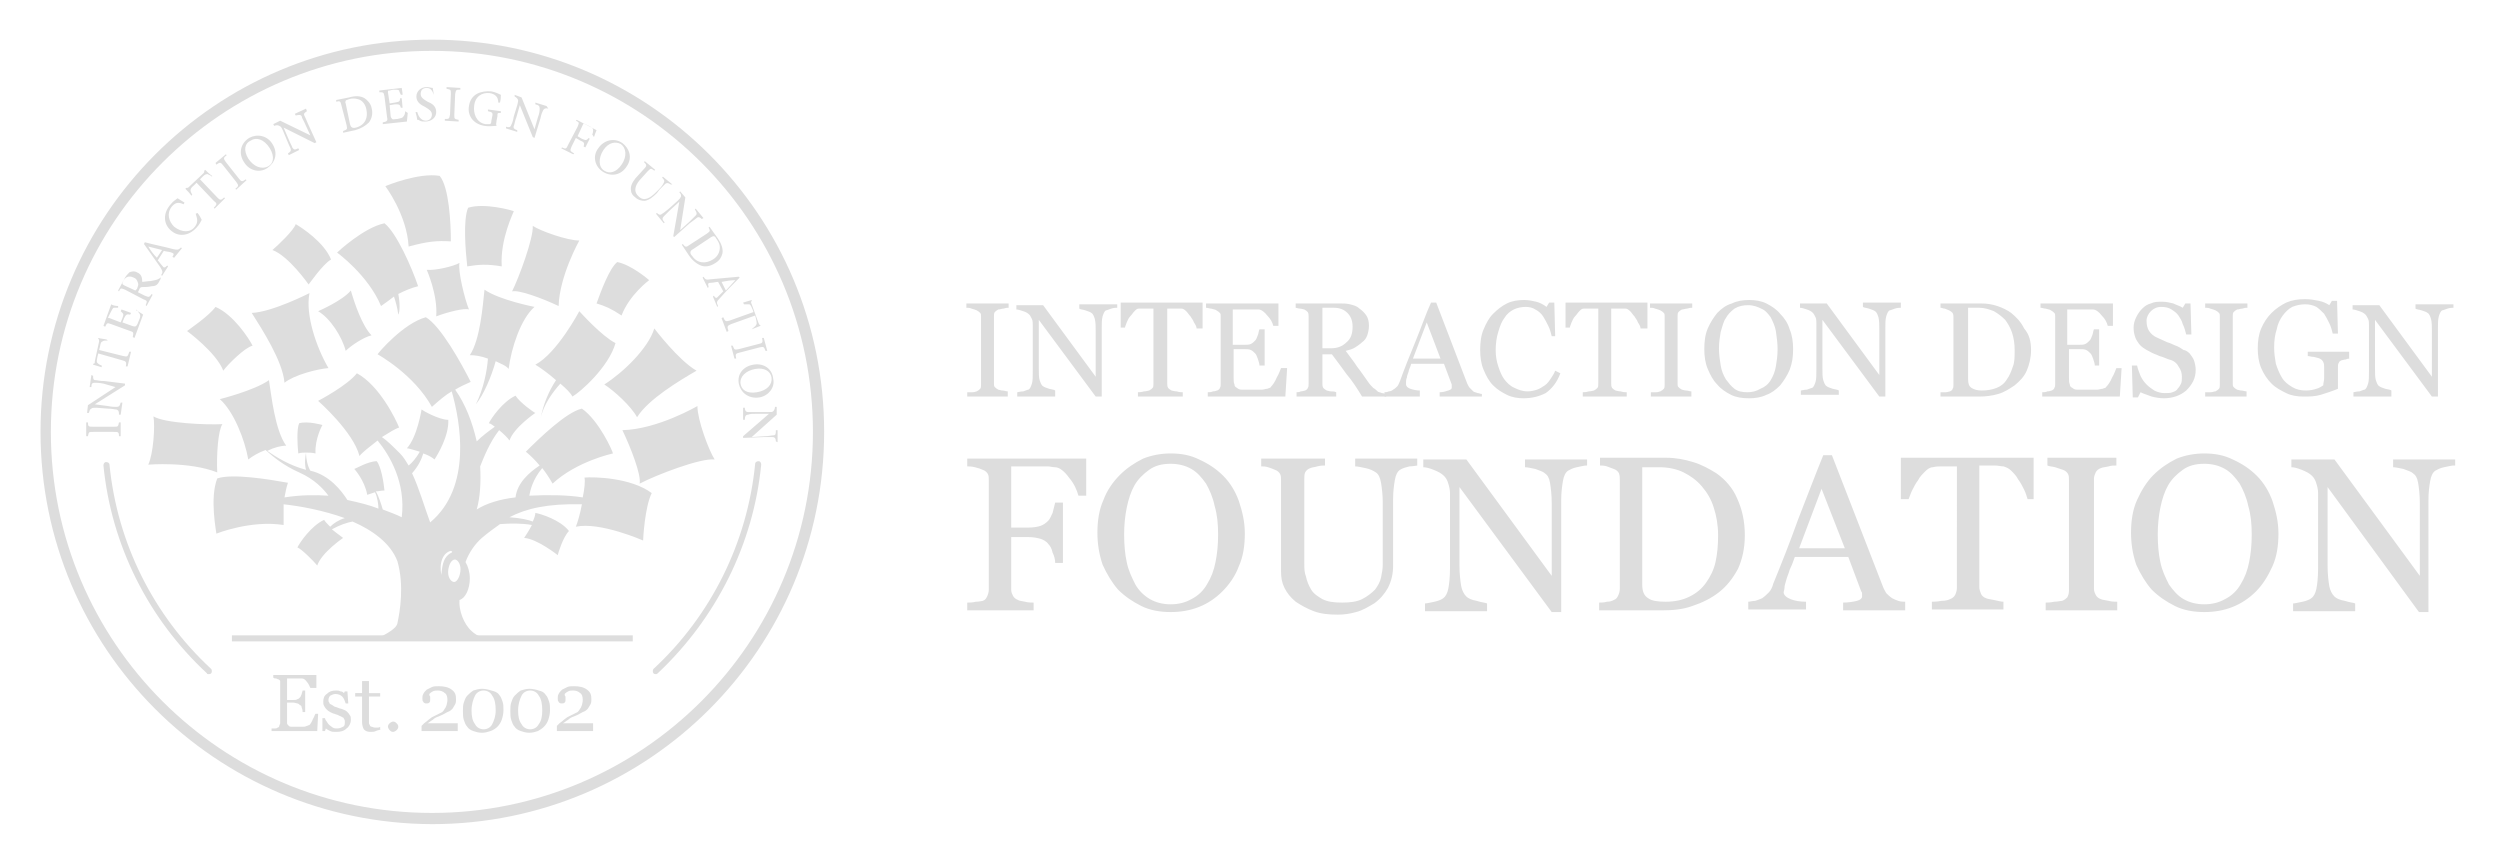 <svg xmlns="http://www.w3.org/2000/svg" xml:space="preserve" id="Layer_1" x="0" y="0" version="1.1" viewBox="0 0 290 100"><g><g fill="#DDD" fill-rule="evenodd" clip-rule="evenodd"><g><path d="M117.1 46h-4.9v-.5h.6c.3 0 .4-.1.5-.1.2-.1.3-.2.4-.3.1-.1.1-.3.1-.5v-7.9c0-.2 0-.3-.1-.4-.1-.1-.2-.2-.4-.3-.2-.1-.3-.1-.6-.2-.2-.1-.4-.1-.6-.1v-.5h4.9v.5c-.2 0-.3 0-.6.1-.2 0-.4.1-.6.1-.2.1-.3.2-.4.3-.1.1-.1.3-.1.5v7.8c0 .2 0 .3.1.4.1.1.2.2.4.3.1 0 .3.1.5.1s.4.1.6.1v.6zM129.6 35.7c-.1 0-.4 0-.7.1-.3.1-.5.2-.6.2-.2.1-.3.4-.4.7-.1.4-.1.8-.1 1.4V46h-.7l-6.6-8.9v5.6c0 .6 0 1.1.1 1.4.1.3.2.6.4.7.1.1.4.2.7.3.4.1.6.1.7.2v.7H118v-.5c.1 0 .4-.1.7-.1.3-.1.5-.2.6-.2.2-.1.3-.4.4-.7.1-.3.1-.8.1-1.5v-5.3c0-.2 0-.5-.1-.7-.1-.2-.2-.4-.3-.5-.2-.2-.4-.3-.7-.4-.3-.1-.6-.2-.8-.2v-.5h3.1l6.1 8.3v-5.2c0-.6 0-1.1-.1-1.5-.1-.3-.2-.6-.4-.7-.1-.1-.4-.2-.7-.3-.3-.1-.6-.1-.7-.2v-.5h4.4v.4zM139.3 38.1h-.5c0-.2-.1-.4-.3-.7-.1-.3-.3-.5-.4-.7-.2-.2-.3-.4-.5-.6-.2-.2-.4-.3-.5-.3H135.4v8.7c0 .2 0 .3.1.5.1.1.2.2.4.3.1 0 .3.1.6.1.3.1.5.1.7.1v.5H132v-.5c.1 0 .4 0 .7-.1.3 0 .5-.1.6-.1.2-.1.3-.2.4-.3.1-.1.1-.3.1-.5v-8.7h-1.7c-.2 0-.3.1-.5.3-.2.2-.3.4-.5.6-.2.2-.3.5-.4.7-.1.3-.2.5-.2.6h-.5v-2.9h9.5v3zM149.3 42.8l-.2 3.2h-9v-.5c.2 0 .4 0 .6-.1.3 0 .4-.1.5-.1.2-.1.3-.2.3-.3.1-.1.1-.3.1-.5v-7.8c0-.2 0-.3-.1-.4-.1-.1-.2-.2-.4-.3-.1-.1-.3-.1-.6-.2-.2 0-.4-.1-.6-.1v-.5h8.4v2.6h-.6c-.1-.4-.3-.8-.7-1.2-.3-.4-.7-.7-1-.7h-3V40h1.2c.4 0 .7 0 .9-.1.2-.1.3-.2.5-.4.1-.1.2-.3.3-.6.1-.2.1-.5.2-.7h.6v4.2h-.6c0-.2-.1-.5-.2-.8-.1-.3-.2-.5-.3-.6-.2-.2-.3-.3-.5-.4-.2-.1-.5-.1-.8-.1h-1.2v3.3c0 .3 0 .6.1.8 0 .2.1.3.3.4.1.1.3.2.5.2h2.4c.2 0 .4-.1.6-.1.2-.1.4-.1.4-.2.2-.2.5-.6.7-1.1.3-.5.4-.9.5-1.1h.7zM156.9 37.9c0-.7-.2-1.2-.6-1.6-.4-.4-.9-.6-1.6-.6h-1.3v4.7h1c.7 0 1.3-.2 1.8-.7.5-.4.7-1 .7-1.8M161 46h-3c-.6-1-1.2-1.9-1.8-2.6-.5-.7-1.1-1.5-1.7-2.3h-1.1v3.4c0 .2 0 .3.1.5.1.1.2.2.4.3.1 0 .3.1.5.1s.4 0 .6.1v.5h-4.6v-.5c.1 0 .3 0 .5-.1.2 0 .4-.1.5-.1.2-.1.3-.2.3-.3.1-.1.1-.3.1-.5v-7.8c0-.2 0-.3-.1-.5-.1-.1-.2-.2-.4-.3-.1 0-.3-.1-.5-.1s-.4-.1-.5-.1v-.5h5c.5 0 .9 0 1.3.1s.8.2 1.1.5c.3.2.6.5.8.8.2.3.3.7.3 1.2 0 .4-.1.8-.2 1.1-.1.3-.3.6-.6.8-.2.2-.5.4-.8.6-.3.2-.7.3-1.1.4.5.7 1 1.3 1.3 1.8.4.5.8 1.1 1.3 1.8.2.3.4.5.6.7.2.1.4.3.5.4.1.1.3.1.5.2.2 0 .4.1.5.1v.3z"/><path d="m167.1 41.6-1.6-4.2-1.6 4.2h3.2zm4.4 4.4H167v-.5c.4 0 .7-.1 1-.2.3-.1.4-.2.4-.3v-.4l-.9-2.4h-3.8c-.1.4-.3.7-.3.9-.1.3-.2.5-.2.7-.1.2-.1.4-.1.5v.3c0 .2.2.4.5.5.3.1.7.2 1.1.2v.7h-4.1v-.5c.1 0 .3 0 .5-.1.2 0 .4-.1.5-.2.2-.1.4-.3.5-.4.1-.1.2-.4.3-.6.5-1.4 1.1-2.9 1.8-4.6.7-1.7 1.2-3.2 1.8-4.5h.6l3.6 9.4c.1.2.2.4.3.5l.4.4c.1.1.3.1.5.2.2 0 .3.1.5.1v.3zM176.7 46.2c-.6 0-1.3-.1-1.9-.4-.6-.3-1.1-.6-1.6-1.1-.5-.5-.8-1.1-1.1-1.8-.3-.7-.4-1.5-.4-2.3 0-.9.1-1.7.4-2.4.3-.7.6-1.3 1.1-1.8.5-.5 1-.9 1.6-1.2.6-.3 1.3-.4 2-.4.5 0 1 .1 1.4.2.4.1.8.3 1.2.6l.3-.5h.6l.1 3.9h-.4c-.1-.4-.2-.8-.4-1.2-.2-.4-.4-.8-.6-1.1-.2-.3-.5-.6-.9-.8-.3-.2-.7-.3-1.1-.3-.5 0-1 .1-1.4.3-.4.2-.8.5-1.1 1-.3.4-.5.9-.7 1.6-.2.6-.3 1.4-.3 2.1 0 .7.1 1.3.3 1.9.2.6.4 1.1.7 1.5.3.4.7.8 1.2 1 .4.2.9.4 1.5.4.4 0 .8-.1 1.1-.2.3-.1.6-.3.9-.5.3-.2.5-.5.7-.8.2-.3.4-.6.5-.9l.6.3c-.4 1.1-1 1.8-1.7 2.3-.8.4-1.6.6-2.6.6M190.8 38.1h-.5c0-.2-.1-.4-.3-.7-.1-.3-.3-.5-.4-.7-.2-.2-.3-.4-.5-.6-.2-.2-.4-.3-.5-.3H186.9v8.7c0 .2 0 .3.1.5.1.1.2.2.4.3.1 0 .3.1.6.1.3.1.5.1.7.1v.5h-5.1v-.5c.1 0 .4 0 .7-.1.3 0 .5-.1.6-.1.2-.1.3-.2.4-.3.1-.1.1-.3.1-.5v-8.7h-1.7c-.2 0-.3.1-.5.3-.2.2-.3.4-.5.6-.2.2-.3.5-.4.7-.1.3-.2.5-.2.6h-.5v-2.9h9.5v3zM196.4 46h-4.9v-.5h.6c.3 0 .4-.1.5-.1.2-.1.3-.2.4-.3.1-.1.1-.3.1-.5v-7.9c0-.2 0-.3-.1-.4-.1-.1-.2-.2-.4-.3-.2-.1-.3-.1-.6-.2-.2-.1-.4-.1-.6-.1v-.5h4.9v.5c-.2 0-.3 0-.6.1-.2 0-.4.1-.6.1-.2.1-.3.2-.4.3-.1.1-.1.3-.1.5v7.8c0 .2 0 .3.1.4.1.1.2.2.4.3.1 0 .3.1.5.1s.4.1.6.1v.6zM205.4 44.1c.3-.5.5-1 .6-1.6.1-.6.2-1.2.2-2 0-.7-.1-1.4-.2-2.1-.1-.6-.4-1.2-.6-1.6-.3-.4-.6-.8-1.1-1-.4-.2-.9-.4-1.5-.4s-1.1.1-1.6.4c-.4.3-.8.7-1 1.1-.3.4-.4 1-.6 1.6-.1.6-.2 1.2-.2 1.9s.1 1.4.2 2c.1.6.3 1.1.6 1.6.3.4.6.8 1 1.1.4.3.9.4 1.5.4.5 0 1-.1 1.5-.4.5-.2.9-.5 1.2-1m1.1-7.7c.5.5.9 1.1 1.1 1.8.3.7.4 1.5.4 2.3 0 .9-.1 1.6-.4 2.4-.3.7-.7 1.3-1.1 1.8-.5.5-1 .9-1.6 1.1-.6.3-1.3.4-2 .4-.8 0-1.5-.1-2.1-.4-.6-.3-1.2-.7-1.6-1.2-.5-.5-.8-1.1-1.1-1.8-.3-.7-.4-1.5-.4-2.3 0-.9.1-1.7.4-2.4.3-.7.7-1.3 1.1-1.8.5-.5 1-.9 1.7-1.1.6-.3 1.3-.4 2-.4s1.4.1 2 .4c.6.3 1.2.7 1.6 1.2zM220.5 35.7c-.1 0-.4 0-.7.1-.3.1-.5.2-.6.2-.2.1-.3.4-.4.7-.1.4-.1.8-.1 1.4V46h-.7l-6.6-8.9v5.6c0 .6 0 1.1.1 1.4.1.3.2.6.4.7.1.1.4.2.7.3.4.1.6.1.7.2v.5h-4.4v-.5c.1 0 .4-.1.7-.1.3-.1.5-.2.6-.2.2-.1.3-.4.4-.7.1-.3.1-.8.1-1.5v-5.3c0-.2 0-.5-.1-.7-.1-.2-.2-.4-.3-.5-.2-.2-.4-.3-.7-.4-.3-.1-.6-.2-.8-.2v-.5h3.1l6.1 8.3v-5.2c0-.6 0-1.1-.1-1.5-.1-.3-.2-.6-.4-.7-.1-.1-.4-.2-.7-.3-.3-.1-.6-.1-.7-.2v-.5h4.4v.6zM233.7 40.6c0-.7-.1-1.4-.3-2-.2-.6-.5-1.1-.8-1.5-.4-.4-.8-.7-1.3-1-.5-.2-1.1-.4-1.7-.4H228.3V44c0 .5.1.8.4 1 .3.2.7.3 1.2.3.6 0 1.2-.1 1.7-.3.5-.2.9-.5 1.2-1 .3-.4.5-.9.7-1.5.2-.5.2-1.1.2-1.9m1.9 0c0 .9-.2 1.7-.5 2.4s-.8 1.2-1.4 1.7c-.6.4-1.2.8-1.9 1-.7.2-1.4.3-2.2.3h-4.5v-.5h.6c.2 0 .4-.1.5-.1.2-.1.3-.2.3-.3.1-.1.1-.3.1-.5v-7.8c0-.2 0-.3-.1-.5-.1-.1-.2-.2-.4-.3-.2-.1-.3-.1-.5-.2-.2 0-.3-.1-.5-.1v-.5h4.7c.7 0 1.3.1 1.9.3.6.2 1.2.5 1.6.8.6.5 1.1 1 1.5 1.8.6.7.8 1.5.8 2.5zM246.1 42.8l-.2 3.2h-9v-.5c.2 0 .4 0 .6-.1.3 0 .4-.1.5-.1.2-.1.3-.2.3-.3.1-.1.1-.3.1-.5v-7.8c0-.2 0-.3-.1-.4-.1-.1-.2-.2-.4-.3-.1-.1-.3-.1-.6-.2-.2 0-.4-.1-.6-.1v-.5h8.4v2.6h-.6c-.1-.4-.3-.8-.7-1.2-.3-.4-.7-.7-1-.7h-3V40h1.2c.4 0 .7 0 .9-.1.2-.1.3-.2.5-.4.1-.1.2-.3.3-.6.1-.2.1-.5.2-.7h.6v4.2h-.5c0-.2-.1-.5-.2-.8-.1-.3-.2-.5-.3-.6-.2-.2-.3-.3-.5-.4-.2-.1-.5-.1-.8-.1H240v3.3c0 .3 0 .6.1.8 0 .2.1.3.3.4.1.1.3.2.5.2h2.4c.2 0 .4-.1.6-.1.2-.1.4-.1.4-.2.2-.2.5-.6.7-1.1.3-.5.4-.9.5-1.1h.6zM254 41c.2.3.4.5.5.8.1.3.2.7.2 1.1 0 1-.4 1.7-1.1 2.4-.7.6-1.6.9-2.6.9-.5 0-1-.1-1.4-.2-.5-.2-.9-.3-1.3-.5l-.3.6h-.6l-.1-3.7h.6c.1.5.3.9.4 1.2.2.4.4.7.7 1 .3.3.6.5.9.7.4.2.8.3 1.2.3.3 0 .7 0 .9-.1.3-.1.5-.2.6-.4.2-.2.3-.4.4-.6.1-.2.1-.5.1-.8 0-.4-.1-.8-.4-1.2-.2-.4-.6-.7-1.1-.8-.3-.1-.7-.3-1.1-.4-.4-.2-.8-.3-1.1-.5-.6-.3-1.1-.6-1.4-1.1-.3-.4-.5-1-.5-1.7 0-.4.1-.8.3-1.2.2-.4.4-.7.7-1 .3-.3.6-.5 1-.6.4-.2.8-.2 1.3-.2s.9.1 1.3.2c.4.2.8.3 1.1.5l.3-.5h.6l.1 3.6h-.6c-.1-.4-.2-.8-.4-1.2-.1-.4-.3-.7-.5-1-.2-.3-.5-.5-.8-.7-.3-.2-.7-.3-1.2-.3s-.9.2-1.2.5c-.3.3-.5.7-.5 1.1 0 .5.1.9.3 1.2.2.3.5.6 1 .8.4.2.7.3 1.1.5.4.1.7.3 1 .4.3.1.6.3.9.5.2 0 .5.2.7.4M260.7 46h-4.9v-.5h.6c.3 0 .4-.1.6-.1.2-.1.3-.2.4-.3.1-.1.1-.3.1-.5v-7.9c0-.2 0-.3-.1-.4-.1-.1-.2-.2-.4-.3-.2-.1-.3-.1-.6-.2-.2-.1-.4-.1-.6-.1v-.5h4.9v.5c-.2 0-.3 0-.6.1-.2 0-.4.1-.6.1-.2.1-.3.2-.4.3-.1.1-.1.3-.1.5v7.8c0 .2 0 .3.1.4.1.1.2.2.4.3.1 0 .3.1.5.1s.4.1.6.1v.6zM272.6 41.6c-.1 0-.3 0-.5.1-.2 0-.4.1-.5.1-.2.1-.3.2-.3.3-.1.1-.1.3-.1.5v2.5c-.7.3-1.4.5-2 .7-.7.2-1.3.2-2 .2s-1.4-.1-2-.4c-.6-.3-1.2-.6-1.7-1.1-.5-.5-.9-1.1-1.2-1.8-.3-.7-.4-1.5-.4-2.3 0-.8.1-1.6.4-2.3.3-.7.7-1.3 1.2-1.8s1.1-.9 1.7-1.2c.7-.3 1.4-.4 2.2-.4.6 0 1.1.1 1.6.2s.9.3 1.2.5l.3-.5h.6l.1 3.8h-.6c-.1-.4-.2-.8-.4-1.2-.2-.4-.4-.8-.6-1.1-.3-.3-.6-.6-.9-.8-.4-.2-.8-.3-1.3-.3s-1 .1-1.5.3c-.4.2-.8.6-1.1 1-.3.4-.6 1-.7 1.6-.2.6-.3 1.3-.3 2.1 0 .7.1 1.3.2 1.9.2.6.4 1.1.7 1.6.3.5.7.8 1.2 1.1.5.3 1 .4 1.6.4.5 0 .9-.1 1.2-.2.4-.1.6-.3.8-.4 0-.3.1-.5.1-.8V42.6c0-.2 0-.4-.1-.6-.1-.2-.2-.3-.4-.4-.2-.1-.4-.1-.7-.2-.3 0-.5-.1-.7-.1v-.5h4.8v.8zM284.6 35.7c-.1 0-.4 0-.7.1-.3.1-.5.2-.6.2-.2.1-.3.4-.4.7-.1.4-.1.8-.1 1.4V46h-.7l-6.6-8.9v5.6c0 .6 0 1.1.1 1.4.1.3.2.6.4.7.1.1.4.2.7.3.4.1.6.1.7.2v.7H273v-.5c.1 0 .4-.1.7-.1.3-.1.5-.2.6-.2.2-.1.3-.4.4-.7.1-.3.1-.8.1-1.5v-5.3c0-.2 0-.5-.1-.7-.1-.2-.2-.4-.3-.5-.2-.2-.4-.3-.7-.4-.3-.1-.6-.2-.8-.2v-.5h3.1l6.1 8.3v-5.2c0-.6 0-1.1-.1-1.5-.1-.3-.2-.6-.4-.7-.1-.1-.4-.2-.7-.3-.3-.1-.6-.1-.7-.2v-.5h4.4v.4z"/></g><g><path d="M126 57.5h-.9c-.2-.7-.5-1.4-1.1-2.1-.5-.7-1.1-1.2-1.6-1.2-.3 0-.6-.1-.9-.1h-4.2v7.1h2c.6 0 1.1-.1 1.4-.2.3-.1.6-.3.9-.6.2-.2.3-.5.5-.9l.3-1.2h.9v7h-.9c0-.4-.1-.8-.3-1.2-.1-.5-.3-.8-.5-1-.2-.3-.6-.5-.9-.6-.4-.1-.8-.2-1.4-.2h-2v6.1c0 .3.1.5.2.7.1.2.3.4.6.5.1.1.4.1.8.2s.7.1 1 .1v.9h-7.7v-.9c.3 0 .6 0 1-.1.4 0 .7-.1.8-.1.3-.1.4-.3.5-.5.1-.2.2-.5.2-.8V55.7c0-.3 0-.5-.1-.7-.1-.2-.3-.4-.6-.5-.2-.1-.5-.2-.9-.3-.4-.1-.7-.1-.9-.1v-.9H126v4.3zM140 67.8c.5-.8.8-1.6 1-2.6.2-1 .3-2 .3-3.2 0-1.2-.1-2.3-.4-3.3-.2-1-.6-1.9-1-2.6-.5-.7-1-1.3-1.7-1.7-.7-.4-1.5-.6-2.4-.6-1 0-1.8.2-2.5.7-.7.5-1.3 1.1-1.7 1.8-.4.7-.7 1.6-.9 2.6-.2 1-.3 2-.3 3.1 0 1.2.1 2.3.3 3.2.2 1 .6 1.8 1 2.6.4.7 1 1.3 1.7 1.7.7.4 1.5.6 2.4.6.9 0 1.7-.2 2.4-.6.8-.4 1.4-1 1.8-1.7m1.9-12.6c.8.8 1.4 1.8 1.8 2.9.4 1.2.7 2.4.7 3.8s-.2 2.7-.7 3.8c-.4 1.1-1.1 2.1-1.9 2.9-.8.8-1.7 1.4-2.7 1.8-1 .4-2.1.6-3.3.6-1.2 0-2.4-.2-3.4-.7-1-.5-1.9-1.1-2.7-1.9-.7-.8-1.3-1.8-1.8-2.9-.4-1.2-.6-2.4-.6-3.7 0-1.4.2-2.7.7-3.8.4-1.1 1.1-2.1 1.9-2.9.8-.8 1.7-1.4 2.7-1.9 1-.4 2.1-.6 3.2-.6 1.2 0 2.3.2 3.3.7 1.1.5 2 1.1 2.8 1.9zM164.5 54c-.2 0-.6.1-1 .1-.4.1-.8.2-1.1.4-.3.2-.5.6-.6 1.2-.1.6-.2 1.3-.2 2.2v7.7c0 1-.2 1.8-.6 2.6-.4.7-.9 1.3-1.6 1.8-.7.4-1.3.8-2.1 1-.7.2-1.4.3-2.1.3-1.1 0-2-.1-2.8-.4-.8-.3-1.5-.7-2.1-1.1-.6-.5-1-1-1.3-1.6-.3-.6-.4-1.2-.4-1.9V55.7c0-.3 0-.5-.1-.7-.1-.2-.3-.4-.6-.5-.2-.1-.5-.2-.8-.3-.3-.1-.6-.1-.8-.1v-.9h7.4v.8c-.2 0-.5 0-.9.1-.3.1-.6.1-.8.2-.3.1-.5.3-.6.5-.1.2-.1.5-.1.8v9.8c0 .5 0 1 .2 1.5.1.5.3 1 .6 1.5s.8.8 1.3 1.1c.6.3 1.3.4 2.3.4.9 0 1.7-.1 2.3-.4.6-.3 1.1-.7 1.5-1.1.3-.4.6-.9.7-1.4.1-.5.2-1 .2-1.5v-7.2c0-.9-.1-1.7-.2-2.3-.1-.6-.3-1-.6-1.2-.3-.2-.7-.4-1.2-.5-.5-.1-.9-.2-1.2-.2v-.9h7.2v.8zM184 54c-.2 0-.6.1-1.1.2-.5.1-.8.3-1 .4-.3.2-.5.6-.6 1.2-.1.6-.2 1.3-.2 2.2v13H180l-10.7-14.5v9.1c0 1 .1 1.8.2 2.4.1.5.3.9.6 1.2.2.2.6.4 1.2.5.6.2 1 .2 1.2.3v.9h-7.2V70c.2 0 .6-.1 1.1-.2.5-.1.9-.3 1-.4.3-.2.5-.6.6-1.1.1-.5.2-1.3.2-2.4v-8.7c0-.4-.1-.8-.2-1.1-.1-.4-.3-.7-.5-.9-.3-.3-.7-.5-1.2-.7-.5-.2-.9-.3-1.2-.3v-.9h5l9.9 13.5v-8.4c0-1-.1-1.8-.2-2.4-.1-.6-.3-.9-.6-1.1-.2-.2-.6-.3-1.1-.5-.5-.1-.9-.2-1.2-.2v-.9h7.2v.7zM199.3 62.1c0-1.2-.2-2.3-.5-3.2-.3-1-.8-1.8-1.4-2.5-.6-.7-1.3-1.2-2.1-1.6-.8-.4-1.8-.6-2.8-.6h-2v13.6c0 .8.2 1.3.7 1.6.4.3 1.1.4 2 .4 1.1 0 2-.2 2.8-.6.8-.4 1.4-.9 1.9-1.6.5-.7.9-1.5 1.1-2.4.2-.9.3-1.9.3-3.1m3.1 0c0 1.5-.3 2.8-.8 3.9-.6 1.1-1.3 2-2.2 2.7-.9.7-1.9 1.2-3.1 1.6-1.1.4-2.3.5-3.5.5h-7.3v-.9c.2 0 .6 0 .9-.1.4 0 .6-.1.8-.2.3-.1.4-.3.5-.5.1-.2.2-.5.2-.8V55.7c0-.3 0-.5-.1-.8-.1-.2-.3-.4-.6-.5-.3-.1-.5-.2-.8-.3-.3-.1-.6-.1-.8-.1v-.9h7.7c1.1 0 2.1.2 3.1.5s1.9.8 2.7 1.3c1 .7 1.9 1.7 2.4 2.9.6 1.3.9 2.7.9 4.3zM214 63.6l-2.7-6.9-2.6 6.9h5.3zm7.1 7.2h-7.3v-.9c.6 0 1.2-.1 1.6-.2.4-.1.6-.3.6-.5v-.3c0-.1 0-.2-.1-.3l-1.5-4h-6.2c-.2.6-.4 1.1-.6 1.5-.1.4-.3.8-.4 1.2-.1.4-.2.6-.2.9 0 .2-.1.4-.1.5 0 .3.3.6.8.8.5.2 1.1.3 1.8.3v.9h-6.7v-.9c.2 0 .5-.1.8-.1.3-.1.6-.2.8-.3.3-.2.6-.5.8-.7.2-.2.4-.6.5-1 .9-2.2 1.9-4.7 2.9-7.5 1.1-2.8 2-5.2 2.9-7.4h1l5.9 15.2c.1.3.3.6.4.8.2.2.4.4.7.6.2.1.4.2.7.3.3.1.6.1.8.1v1zM236.1 57.9h-.9c-.1-.3-.2-.7-.4-1.1-.2-.4-.4-.8-.7-1.2-.2-.4-.5-.7-.8-1-.3-.3-.6-.4-.9-.5-.3 0-.6-.1-1-.1h-1.8v14.1c0 .3.1.5.2.8.1.2.3.4.6.5.2.1.5.1.9.2.5.1.8.2 1.1.2v.9h-8.3v-.9c.2 0 .6 0 1.1-.1.5 0 .8-.1 1-.2.3-.1.5-.3.6-.5.1-.2.2-.5.2-.8V54.1h-1.7c-.4 0-.7 0-1.1.1-.3 0-.6.2-.9.5-.3.3-.6.6-.8 1-.3.4-.5.8-.7 1.2-.2.4-.3.8-.4 1h-.9v-4.8h15.4v4.8zM245.3 70.8h-8v-.9c.2 0 .5 0 1-.1.4 0 .7-.1.9-.1.3-.1.5-.3.6-.4.1-.2.2-.4.2-.8V55.7c0-.3 0-.5-.1-.7-.1-.2-.3-.4-.6-.5l-.9-.3c-.4-.1-.7-.1-.9-.2v-.9h8v.9c-.3 0-.6 0-.9.1-.4.1-.7.1-.9.2-.3.1-.5.3-.6.5-.1.2-.2.5-.2.7v12.8c0 .3.1.5.2.7.1.2.3.4.6.5.2.1.5.1.9.2s.7.1 1 .1v1zM259.9 67.8c.5-.8.8-1.6 1-2.6.2-1 .3-2 .3-3.2 0-1.2-.1-2.3-.4-3.3-.2-1-.6-1.9-1-2.6-.5-.7-1-1.3-1.7-1.7-.7-.4-1.5-.6-2.4-.6-1 0-1.8.2-2.5.7-.7.5-1.3 1.1-1.7 1.8-.4.7-.7 1.6-.9 2.6-.2 1-.3 2-.3 3.1 0 1.2.1 2.3.3 3.2.2 1 .6 1.8 1 2.6.5.7 1 1.3 1.7 1.7.7.4 1.5.6 2.4.6.9 0 1.7-.2 2.4-.6.8-.4 1.4-1 1.8-1.7m1.9-12.6c.8.8 1.4 1.8 1.8 2.9.4 1.2.7 2.4.7 3.8s-.2 2.7-.7 3.8c-.5 1.1-1.1 2.1-1.9 2.9-.8.8-1.7 1.4-2.7 1.8-1 .4-2.1.6-3.3.6-1.2 0-2.4-.2-3.4-.7-1-.5-1.9-1.1-2.7-1.9-.7-.8-1.3-1.8-1.8-2.9-.4-1.2-.6-2.4-.6-3.7 0-1.4.2-2.7.7-3.8.5-1.1 1.1-2.1 1.9-2.9.8-.8 1.7-1.4 2.7-1.9 1-.4 2.1-.6 3.2-.6 1.2 0 2.3.2 3.3.7 1.1.5 2 1.1 2.8 1.9zM284.6 54c-.2 0-.6.1-1.1.2-.5.1-.8.3-1 .4-.3.2-.5.6-.6 1.2-.1.6-.2 1.3-.2 2.2v13h-1.1L270 56.5v9.1c0 1 .1 1.8.2 2.4.1.5.3.9.6 1.2.2.2.6.4 1.2.5.6.2 1 .2 1.2.3v.9H266V70c.2 0 .6-.1 1.1-.2.5-.1.9-.3 1-.4.3-.2.5-.6.6-1.1.1-.5.2-1.3.2-2.4v-8.7c0-.4-.1-.8-.2-1.1-.1-.4-.3-.7-.5-.9-.3-.3-.7-.5-1.2-.7-.5-.2-.9-.3-1.2-.3v-.9h5l9.9 13.5v-8.4c0-1-.1-1.8-.2-2.4-.1-.6-.3-.9-.6-1.1-.2-.2-.6-.3-1.1-.5-.5-.1-.9-.2-1.2-.2v-.9h7.2v.7z"/></g></g><g><g><path fill="#DDD" fill-rule="evenodd" d="M4.7 50.1C4.7 25 25 4.6 50.1 4.6c25.1 0 45.5 20.3 45.5 45.5 0 25.1-20.3 45.5-45.5 45.5C25 95.5 4.7 75.2 4.7 50.1m1.2 0c0 24.4 19.8 44.2 44.2 44.2 24.4 0 44.2-19.8 44.2-44.2S74.5 5.9 50.1 5.9C25.7 5.9 5.9 25.7 5.9 50.1z" clip-rule="evenodd"/></g><g fill="#DDD"><path d="M14 50.6h-.2c0-.5-.1-.5-.6-.5h-2.4c-.5 0-.5 0-.6.5H10V49h.2c0 .5.1.5.6.5h2.4c.5 0 .5 0 .6-.5h.2v1.6zM10.8 43.6c0 .3 0 .5.3.5.2 0 .4.1 1 .1l2.4.3v.2L11 46.9l1.5.2c.5.1.8.1 1 .1.3 0 .4-.1.5-.5h.2l-.2 1.4h-.2c0-.3 0-.5-.3-.6-.2 0-.5-.1-1-.1l-1.3-.1c-.4 0-.5 0-.6.1-.2.1-.2.2-.3.5h-.2l.1-.9 3.2-2.1-1.4-.4c-.5-.1-.8-.1-1-.1-.3 0-.4.1-.4.5h-.2l.2-1.4.2.1zM12.5 39.5c-.3 0-.5 0-.6.1-.2.1-.2.1-.3.6l-.1.4 2.8.7c.5.1.5.1.7-.5h.2l-.4 1.7h-.2c.1-.5 0-.6-.4-.7l-2.8-.8-.1.4c-.1.5-.1.6 0 .7.1.1.2.2.5.3v.2c-.3-.1-.7-.2-1-.3v-.1c.2 0 .2-.1.2-.3l.5-2.3c0-.2 0-.2-.1-.3v-.1c.3.1.7.1 1 .2l.1.1zM15.8 36c.2.1.7.4.8.5l-1 2.7-.2-.1c.1-.5.1-.6-.3-.7l-2.2-.8c-.5-.2-.5-.1-.7.3l-.2-.1.9-2.5c.1.1.5.2.8.2v.2h-.5c-.1 0-.2.2-.4.6l-.2.4c-.1.2-.1.2.1.2l1.3.5.2-.5c.2-.5.1-.5-.2-.8l.1-.2 1.1.4-.1.2c-.4-.1-.5 0-.7.4l-.2.5 1.1.4c.3.1.4.1.5 0 .1-.1.2-.3.3-.6.2-.4.2-.6.1-.8-.1-.1-.2-.3-.4-.5v.1zM18.6 32.4c0 .1-.1.1-.1.2-.2.4-.4.6-.9.6-.4.1-.8.1-1.1.1-.2 0-.3.1-.4.4l-.1.2.8.4c.5.2.5.2.8-.2l.1.1-.7 1.3-.1-.1c.2-.5.2-.5-.3-.7l-2.1-1.1c-.5-.2-.5-.2-.7.2l-.1-.1.7-1.3c.2-.4.4-.6.6-.8.2-.1.6-.2.9 0 .5.2.6.6.6 1.1.2 0 .7-.1 1-.1.4-.1.6-.1.8-.2.2-.1.4-.2.4-.3l-.1.3zm-2.7 1.1c.1-.3.2-.5.1-.7-.1-.3-.2-.5-.5-.6-.6-.3-1 0-1.2.4-.1.2-.1.3-.1.3 0 .1.1.1.2.2l1.3.6.2-.2zM20.2 29.9l-.2-.1c.2-.3.2-.4-.1-.5-.2-.1-.6-.1-.9-.2l-.7 1.1c.2.2.3.4.5.6.2.3.3.3.6 0l.1.1-.7 1.1-.1-.1c.2-.3.2-.4-.1-.9l-1.9-2.7.1-.2c1.1.3 2.2.5 3.3.8.5.1.6.1.9-.2l.1.1-.9 1.1zm-3-1.3c.3.5.6.9 1 1.3l.6-.9-1.6-.4zM22.9 24.7c.2.2.4.6.5.8-.1.2-.3.6-.6.9-1 1.1-2.2 1-2.9.4-1-.8-1-2.1-.1-3.1.3-.4.7-.6.8-.7.3.2.5.3.8.5l-.1.2c-.6-.3-1-.2-1.4.3-.6.8-.3 1.7.3 2.3.9.7 1.9.7 2.4 0 .4-.5.3-.9.1-1.5l.2-.1zM24.6 20.5c-.2-.2-.4-.2-.5-.3-.2 0-.3 0-.6.3l-.3.3 2 2.1c.3.3.4.4.8 0l.1.1-1.2 1.2-.1-.1c.4-.4.4-.5 0-.8l-2-2.1-.3.3c-.4.3-.4.5-.4.6 0 .1.1.3.2.5l-.1.1c-.2-.3-.5-.6-.7-.8l.1-.1c.2 0 .2 0 .3-.1l1.7-1.6c.1-.1.1-.2.1-.3l.1-.1c.2.2.5.5.8.7v.1zM27.4 22l-.1-.1c.4-.3.4-.4.1-.8l-1.5-1.9c-.3-.4-.4-.4-.8-.1l-.1-.2 1.2-1 .1.1c-.4.3-.4.4-.1.8l1.5 1.9c.3.4.4.4.8.1l.1.1-1.2 1.1zM31.6 16.7c.7 1.1.3 2.2-.6 2.8-.9.6-2.1.3-2.7-.7-.6-.9-.5-2.1.6-2.8.9-.5 2.1-.3 2.7.7zm-2.8 1.7c.6.9 1.5 1.3 2.3.9.6-.3.8-1.1.2-2.1-.7-1.1-1.6-1.3-2.2-.9-.7.3-.9 1.1-.3 2.1zM35.6 12.9c-.3.2-.4.3-.3.5.1.2.2.4.4.9l1 2.2-.2.1-3.6-1.8.6 1.4c.2.5.4.8.4.9.2.3.3.3.7.1l.1.2-1.2.6-.1-.2c.3-.2.4-.3.3-.6-.1-.2-.2-.4-.4-.9l-.5-1.2c-.2-.4-.2-.4-.4-.5-.2-.1-.3-.1-.6 0l-.1-.2.8-.4 3.5 1.7-.6-1.3c-.2-.5-.4-.7-.4-.9-.1-.2-.3-.2-.7-.1l-.1-.2 1.3-.6.1.3zM40.5 11.3c.7-.2 1.3-.2 1.8.1.3.2.7.6.8 1.1.2.7 0 1.3-.3 1.7-.4.4-.9.7-1.6.9l-1.4.3v-.2c.5-.2.5-.2.4-.7l-.6-2.3c-.1-.5-.2-.5-.6-.4v-.2l1.5-.3zm.1 3.1c.1.4.3.5.7.4 1.1-.3 1.4-1.2 1.2-2.1-.1-.6-.5-1.1-1-1.2-.3-.1-.7-.1-1 0-.2.1-.4.1-.4.2s-.1.1 0 .3l.5 2.4zM47.3 13.1c0 .2-.1.8-.1 1l-2.8.3v-.2c.5-.1.6-.2.5-.6l-.3-2.4c-.1-.5-.1-.5-.6-.5v-.2l2.6-.3c0 .1.1.5.1.8h-.2c-.1-.2-.2-.4-.2-.5-.1-.1-.3-.1-.7-.1l-.4.1c-.2 0-.2 0-.2.2l.2 1.3.6-.1c.5-.1.6-.1.6-.5h.2l.1 1.1h-.2c-.1-.4-.2-.4-.7-.4l-.6.1.1 1.1c0 .3.1.4.2.5.1.1.3 0 .6 0 .4-.1.6-.1.7-.3.1-.1.2-.3.2-.6l.3.2zM50.3 11c-.1-.4-.3-.8-.8-.8s-.7.3-.7.7c0 .4.3.6.8.9.5.2 1 .5 1 1.2 0 .6-.5 1.1-1.3 1.1-.2 0-.4 0-.6-.1-.1-.1-.2-.1-.3-.1 0-.1-.1-.6-.2-.9h.2c.1.4.4 1 1 1 .4 0 .7-.3.7-.7 0-.4-.3-.6-.8-.9-.4-.2-1-.5-1-1.2 0-.6.5-1.1 1.2-1.1.3 0 .5.1.7.1 0 .2.1.4.1.8zM51.6 14v-.2c.5 0 .5 0 .6-.5l.1-2.4c0-.5 0-.5-.5-.6v-.2l1.6.1v.2c-.5 0-.5 0-.6.5l-.1 2.4c0 .5 0 .5.5.6v.2l-1.6-.1zM58.1 13.1c-.4 0-.4 0-.4.4l-.1.5c0 .2-.1.4 0 .6-.4 0-.9.1-1.4 0-1.3-.2-2-1.2-1.8-2.3.2-1.4 1.4-1.8 2.6-1.7.5.1.9.3 1.1.4 0 .2 0 .5-.1.9h-.2c0-.7-.4-1-1-1.1-.9-.1-1.7.4-1.8 1.5-.1.8.2 1.9 1.3 2.1h.5c.1 0 .2-.1.2-.4l.1-.5c.1-.4 0-.5-.5-.6v-.2l1.5.2v.2zM63.6 12.6c-.3-.1-.5 0-.6.2-.1.2-.2.4-.3.9L62 16l-.2-.1-1.5-3.7-.4 1.4c-.2.5-.2.8-.3 1-.1.3.1.4.4.5v.2l-1.3-.4v-.2c.3.1.5.1.6-.2.1-.2.2-.4.3-1l.4-1.3c.1-.4.1-.4.1-.6-.1-.2-.2-.3-.4-.4V11l.8.3L62 15l.4-1.4c.2-.5.2-.8.2-1 0-.3-.1-.4-.5-.5v-.2l1.3.4.2.3zM68.7 15.6c.1-.2.1-.4.1-.5 0-.2-.1-.3-.5-.5l-.4-.2c-.2-.1-.2-.1-.3.1l-.6 1.3.5.3c.5.2.5.2.8-.1l.1.1-.5 1-.2-.1c.1-.4.1-.5-.4-.7l-.5-.3-.5 1c-.2.5-.2.5.3.8l-.1.1-1.4-.7.1-.1c.4.2.5.2.7-.3l1.1-2.1c.2-.5.2-.5-.2-.7l.1-.1 2.3 1.2c-.1.2-.2.5-.3.8l-.2-.3zM72.7 19.3c-.7 1.1-1.9 1.2-2.8.6-.9-.6-1.2-1.8-.5-2.7.6-.9 1.8-1.3 2.8-.6.8.6 1.2 1.7.5 2.7zM70 17.4c-.6.9-.6 2 .1 2.4.6.4 1.4.2 2-.7.7-1 .5-2-.1-2.4-.6-.3-1.4-.2-2 .7zM77.8 21.4c-.3-.2-.4-.2-.6-.1l-.7.7-.3.4c-.5.5-.9.8-1.4.9-.4 0-.8-.1-1.1-.4-.3-.2-.5-.5-.5-.8-.1-.4.1-.9.5-1.4l1-1.1c.4-.4.3-.5 0-.8l.1-.1 1.2 1-.1.1c-.4-.3-.4-.3-.8.1l-.9 1c-.6.7-.7 1.4-.1 1.9.6.6 1.3.2 2-.5l.3-.3c.4-.4.5-.6.6-.8.1-.2.1-.3-.2-.6l.1-.1 1.1.9h-.2zM81.4 25.4c-.2-.2-.4-.3-.6-.1-.1.1-.4.3-.8.6l-1.8 1.6-.1-.1.7-4-1.1 1-.7.7c-.2.2-.2.4.1.7l-.1.1-.9-1.1.1-.1c.2.2.4.3.6.1.2-.1.4-.3.8-.6l1-.9c.3-.3.3-.3.4-.5 0-.2 0-.3-.2-.5l.1-.1.6.7-.6 3.8 1.1-1 .7-.7c.2-.2.1-.4-.1-.7l.1-.1.9 1.1-.2.1zM83.3 27.7c.4.6.6 1.2.5 1.7-.1.4-.3.8-.8 1.1-.6.4-1.2.5-1.7.3s-1-.6-1.4-1.2l-.8-1.2.1-.1c.3.4.4.4.8.1l2-1.3c.4-.3.4-.3.2-.7l.1-.1 1 1.4zm-2.9 1.2c-.4.2-.4.5-.1.8.6.9 1.6.9 2.4.4.5-.3.8-.8.8-1.4 0-.3-.1-.6-.4-1-.1-.2-.2-.3-.3-.3-.1 0-.1 0-.3.1l-2.1 1.4zM82.7 34.4l.1-.1c.2.3.3.3.4.2l.7-.7-.6-1.1c-.3 0-.5.1-.8.1-.4 0-.4.1-.3.5l-.1.1-.6-1.2.1-.1c.2.3.3.4.8.3l3.3-.3.1.1c-.8.8-1.6 1.6-2.3 2.4-.4.4-.4.5-.2.9l-.1.1-.5-1.2zm2.6-1.9c-.5 0-1.1.1-1.6.2l.5 1 1.1-1.2zM87.3 38.1c.2-.2.4-.3.4-.4.1-.1.1-.2 0-.7l-.1-.4-2.8 1c-.4.2-.5.2-.3.8l-.2.1-.6-1.6.2-.1c.2.5.3.5.7.4l2.8-1-.1-.3c-.2-.5-.3-.6-.4-.6h-.6l-.1-.2c.3-.1.7-.2 1-.3v.1c-.1.1-.1.2 0 .4l.8 2.2c.1.2.1.2.2.2v.1c-.3.1-.7.3-1 .4l.1-.1zM84.8 40.1h.2c.2.5.2.5.7.4l2.3-.6c.5-.1.5-.2.4-.7h.2l.4 1.5h-.2c-.2-.5-.2-.5-.7-.4l-2.3.6c-.5.1-.5.2-.4.7h-.2l-.4-1.5zM88.1 46.1c-1.3.2-2.2-.6-2.4-1.6-.2-1.1.5-2 1.7-2.2 1.1-.2 2.2.4 2.3 1.7.2.9-.5 1.9-1.6 2.1zm-.5-3.3c-1.1.2-1.8.9-1.7 1.7.1.7.7 1.2 1.9 1 1.2-.2 1.8-.9 1.7-1.7-.1-.7-.8-1.2-1.9-1zM90 51.2c0-.3-.1-.5-.4-.5h-1l-2.4.1v-.2l3-2.6h-1.4c-.5 0-.8 0-1 .1-.3 0-.4.2-.4.6h-.2v-1.4h.2c0 .3.1.5.4.5h2.3c.4 0 .5 0 .6-.1.1-.1.2-.3.2-.5h.2v.9l-2.9 2.6 1.5-.1c.5 0 .8-.1 1-.1.3 0 .3-.2.3-.6h.2v1.4l-.2-.1z"/></g><g><g><path fill="#DDD" fill-rule="evenodd" d="m36.9 82.9-.1 1.9h-5.3v-.3h.4c.1 0 .2 0 .3-.1.1 0 .2-.1.2-.2s.1-.2.1-.3V79c0-.1-.1-.1-.2-.2-.1 0-.2-.1-.3-.1-.1 0-.2 0-.3-.1v-.3h5v1.5H36c-.1-.2-.2-.5-.4-.7-.2-.3-.4-.4-.6-.4h-1.7v2.5h.7c.2 0 .4 0 .5-.1.1 0 .2-.1.3-.2.1-.1.1-.2.2-.4 0-.1.1-.3.1-.4h.3v2.5h-.3c0-.1 0-.3-.1-.5 0-.2-.1-.3-.2-.3-.1-.1-.2-.2-.3-.2-.1 0-.3-.1-.5-.1h-.7v2.4c0 .1.1.2.2.3.1.1.2.1.3.1h1.4c.1 0 .2 0 .4-.1.1 0 .2-.1.3-.1.1-.1.3-.4.4-.7.2-.3.2-.5.3-.6h.3z" clip-rule="evenodd"/></g><g><path fill="#DDD" fill-rule="evenodd" d="M40.3 82.6c.1.1.2.2.3.4.1.1.1.3.1.5 0 .4-.2.8-.5 1-.3.3-.7.4-1.2.4-.3 0-.5 0-.7-.1-.2-.1-.4-.2-.5-.3l-.1.3h-.3v-1.5h.3c0 .1.1.3.2.4.1.2.2.3.3.4.1.1.3.2.4.3.2.1.3.1.5.1.3 0 .5-.1.7-.2.2-.1.2-.3.2-.6 0-.1 0-.2-.1-.3 0-.1-.1-.2-.2-.2-.1-.1-.2-.1-.4-.2-.1-.1-.3-.1-.5-.2-.1 0-.3-.1-.5-.2s-.3-.2-.4-.3c-.1-.1-.2-.2-.3-.4-.1-.2-.1-.3-.1-.5 0-.4.1-.7.4-.9.3-.3.6-.4 1.1-.4.2 0 .3 0 .5.1.2 0 .3.1.4.2l.1-.2h.3l.1 1.4h-.3c-.1-.3-.2-.6-.4-.8-.2-.2-.5-.3-.8-.3-.2 0-.4.1-.6.2-.1.1-.2.3-.2.5 0 .1 0 .2.1.3 0 .1.1.2.2.2.1.1.2.1.3.2.1.1.3.1.5.2s.4.1.6.2c.3.1.4.2.5.3" clip-rule="evenodd"/></g><g><path fill="#DDD" fill-rule="evenodd" d="M44.2 84.6c-.2.1-.4.1-.6.2-.2.1-.4.1-.6.1-.4 0-.6-.1-.8-.3-.1-.2-.2-.5-.2-.8v-3h-.8v-.4h.8V79h.8v1.4h1.3v.4h-1.3v3c0 .1 0 .2.1.3 0 .1.1.2.2.2s.2.1.4.1h.3c.1 0 .2 0 .3-.1v.3z" clip-rule="evenodd"/></g><g><path fill="#DDD" fill-rule="evenodd" d="M46.2 84.3c0 .2-.1.3-.2.4-.1.1-.3.2-.4.2-.2 0-.3-.1-.4-.2-.1-.1-.2-.3-.2-.4 0-.2.1-.3.2-.4.1-.1.3-.2.4-.2.2 0 .3.1.4.2.1.1.2.2.2.4" clip-rule="evenodd"/></g><g><path fill="#DDD" fill-rule="evenodd" d="M53.1 84.8h-4.2v-.6l.3-.3c.1-.1.3-.2.5-.4.1-.1.3-.2.4-.3l.6-.3.6-.3c.1-.1.2-.2.3-.4.1-.1.1-.2.2-.4 0-.1.1-.3.1-.6 0-.4-.1-.7-.3-.8-.2-.2-.5-.3-.8-.3-.2 0-.4 0-.6.1-.2.1-.3.2-.4.3 0 .1 0 .2.1.3v.4c0 .1 0 .2-.1.3-.1.1-.2.1-.4.1-.1 0-.3-.1-.3-.2-.1-.1-.1-.2-.1-.4s0-.3.1-.5.2-.3.4-.5l.6-.3c.2-.1.5-.1.8-.1.6 0 1.1.1 1.5.4.4.3.5.6.5 1.1 0 .2 0 .4-.1.6-.1.2-.2.3-.3.5-.2.2-.3.3-.6.4-.2.1-.5.3-1 .5-.3.1-.5.2-.7.4-.2.1-.4.3-.6.4h3.5v.9z" clip-rule="evenodd"/></g><g><path fill="#DDD" fill-rule="evenodd" d="M57.5 82.4c0-.7-.1-1.3-.4-1.7-.2-.4-.6-.6-1-.6s-.8.2-1 .6c-.2.4-.4 1-.4 1.7s.1 1.2.4 1.6c.2.4.6.6 1 .6s.8-.2 1-.6c.2-.4.4-.9.4-1.6m.4-1.8c.2.2.3.5.4.8.1.3.1.6.1 1s-.1.8-.2 1.1c-.1.3-.3.6-.5.8-.2.2-.5.4-.8.5-.3.1-.6.2-1 .2s-.7-.1-1-.2c-.3-.1-.6-.3-.7-.5-.2-.2-.3-.5-.4-.8-.1-.3-.1-.7-.1-1 0-.4 0-.7.1-1 .1-.3.2-.6.4-.8.2-.2.4-.4.7-.6.3-.1.7-.2 1-.2.4 0 .8.1 1.1.2.4.1.7.2.9.5z" clip-rule="evenodd"/></g><g><path fill="#DDD" fill-rule="evenodd" d="M62.9 82.4c0-.7-.1-1.3-.4-1.7-.2-.4-.6-.6-1-.6s-.8.2-1 .6c-.2.4-.4 1-.4 1.7s.1 1.2.4 1.6c.2.4.6.6 1 .6s.8-.2 1-.6c.3-.4.4-.9.4-1.6m.4-1.8c.2.2.3.5.4.8.1.3.1.6.1 1s-.1.8-.2 1.1c-.1.3-.3.6-.5.8-.2.2-.5.4-.7.5-.3.1-.6.2-1 .2s-.7-.1-1-.2c-.3-.1-.6-.3-.7-.5-.2-.2-.3-.5-.4-.8-.1-.3-.1-.7-.1-1 0-.4 0-.7.1-1 .1-.3.2-.6.4-.8.2-.2.4-.4.7-.6.3-.1.7-.2 1-.2.4 0 .8.1 1.1.2.4.1.6.2.8.5z" clip-rule="evenodd"/></g><g><path fill="#DDD" fill-rule="evenodd" d="M68.8 84.8h-4.2v-.6l.3-.3c.1-.1.3-.2.5-.4.1-.1.3-.2.4-.3l.6-.3.6-.3c.1-.1.2-.2.3-.4.1-.1.1-.2.2-.4 0-.1.1-.3.1-.6 0-.4-.1-.7-.3-.8-.2-.2-.5-.3-.8-.3-.2 0-.4 0-.6.1-.2.1-.3.2-.4.3 0 .1 0 .2.1.3v.4c0 .1 0 .2-.1.3-.1.1-.2.1-.4.1-.1 0-.3-.1-.3-.2-.1-.1-.1-.2-.1-.4s0-.3.1-.5.2-.3.4-.5l.6-.3c.2-.1.5-.1.8-.1.6 0 1.1.1 1.5.4.4.3.5.6.5 1.1 0 .2 0 .4-.1.6-.1.2-.2.3-.3.5-.2.2-.3.3-.6.4-.2.1-.5.3-1 .5-.3.1-.5.2-.7.4-.2.1-.4.3-.6.4h3.5v.9z" clip-rule="evenodd"/></g></g><g><g><path fill="#DDD" fill-rule="evenodd" d="M36.9 36.1s2.8-1.2 3.8-2.4c.4 1.4 1.3 4.1 2.4 5.2-.9.2-2.4 1.2-3 1.8-.4-1.6-1.8-3.8-3.2-4.6M52.3 28c-1.6-.1-2.7 0-4.9.6-.2-3.7-2.7-7-2.7-7 .2-.1 3.9-1.6 6.3-1.2 1.1 1.3 1.3 5.5 1.3 7.6zm2.4 45.2c.3.3.8.6 1.5.9H43.7c1.2-.6 2.3-1.2 2.4-1.8.3-1.4.8-4.4 0-7.2-.8-2.1-2.9-3.6-5.2-4.6-.6.1-1.5.4-2.4.9.6.5 1.2.9 1.3 1 0 0-2.5 1.7-3 3.2-.4-.5-1.8-1.9-2.3-2.1.3-.6 1.6-2.5 3.1-3.2.1.2.4.5.7.8.4-.4 1-.8 1.7-1-2.5-.9-5.2-1.4-7.1-1.6v2.4c-3.8-.6-7.8 1-7.8 1 0-.2-.8-4.1.1-6.4 1.7-.6 6 .1 8.2.5-.2.6-.3 1.2-.4 1.7 1.9-.3 3.6-.3 5.1-.2-.6-.8-1.6-1.9-3.4-2.7-1.8-.8-3-1.8-3.9-2.6-.8.3-1.5.7-2 1.1-.4-2.3-1.7-5.6-3.3-7 0 0 4-1 5.7-2.2.3 1.9.7 5.8 2 7.6-.6 0-1.4.2-2.2.6 1 .7 2.6 1.7 4.5 2.2-.2-.7-.1-1.5 0-2-.3 0-.6 0-.9.1-.1-1-.2-2.8.1-3.5 1-.3 2.7.2 2.7.2s-.9 1.6-.8 3.3c-.4-.1-.8-.1-1.1-.1 0 .8.2 1.6.5 2.1 2.2.5 3.6 2.3 4.3 3.4 1.4.3 2.6.6 3.6 1 0-.4-.1-1.3-.4-1.9l-.9.3c-.3-1.7-1.5-3-1.5-3 .1 0 1.6-.9 2.6-.9.5.6.8 2.4.9 3.4-.4 0-.7.1-1 .1.3.5.6 1.4.8 2.1.8.3 1.6.6 2.2.9.5-4-1.4-7.2-2.8-8.9-.9.7-1.8 1.4-2.1 1.8-.7-2.8-4.8-6.4-4.8-6.4.2-.1 3.4-1.8 4.5-3.2 2.6 1.4 4.5 5.3 4.9 6.3-.4.1-1.2.6-2 1.1.6.4 1.3 1.1 2.1 1.9.4.4.7.9 1 1.4.4-.3.9-.9 1.3-1.6-.7-.2-1.3-.4-1.5-.4 1.2-1.3 1.7-4.5 1.7-4.5.1.1 2 1.2 3.1 1.2.1 1.8-1.2 4-1.6 4.6-.2-.2-.7-.5-1.3-.7-.2.7-.6 1.5-1.3 2.3.8 1.7 1.4 3.8 2.1 5.7 4.9-4.1 3.5-11.7 2.5-15.2-.7.4-1.4 1-2.3 1.8-2.1-3.8-6.3-6.1-6.3-6.1.1-.2 3-3.6 5.6-4.3 1.7 1 4.1 5.3 5.2 7.5-.7.3-1.3.6-1.8.9 1.2 1.7 2 3.8 2.5 6 .6-.6 1.4-1.2 2.1-1.7-.3-.2-.5-.4-.7-.4.3-.6 1.6-2.5 3.1-3.2.5.8 2.2 2 2.3 2 0 0-2.5 1.7-3 3.2-.2-.3-.7-.8-1.2-1.2-1.1 1.4-1.8 3.2-2.2 4.2.1 1.8 0 3.6-.4 5 1.1-.7 2.7-1.2 4.5-1.4.2-1.7 1.6-2.9 2.8-3.7-.5-.6-1-1.1-1.6-1.6 1.6-1.6 4.7-4.6 6.5-5 2 1.4 3.6 5 3.6 5.2 0 0-4.2.9-7 3.5-.4-.7-.8-1.3-1.2-1.8-1.1 1.3-1.4 2.6-1.5 3.2 2.1-.1 4.3-.1 6.2.2.2-1 .3-1.9.2-2.3 1.1-.1 5.4 0 7.8 1.8-.8 1.6-1 5.3-1 5.5 0 0-5-2.2-7.8-1.6.2-.5.5-1.5.7-2.6-4-.1-6.5.5-8.4 1.5 1.3.1 2.2.3 2.7.5.2-.4.3-.8.3-1 .6.1 2.9.8 3.9 2.1-.7.7-1.3 2.7-1.3 2.8 0 0-2.4-1.9-3.9-2 .2-.3.6-.9.9-1.5-1.1-.2-2.5-.2-3.7-.1-.7.5-1.4 1-2.1 1.6-.8.7-1.5 1.7-1.9 2.8.3.5.5 1.2.5 1.9 0 1.2-.5 2.3-1.2 2.5-.1 1.2.5 2.8 1.4 3.6zm-1.3-6.9c.1-.7-.2-1.3-.6-1.4-.4 0-.7.5-.8 1.2-.1.7.2 1.3.6 1.4.3.1.7-.4.8-1.2zm-1.1-2.4c-.9.2-1.4 1.4-1.1 2.8.1-1.5.4-2.1 1-2.5.5-.2.1-.3.1-.3zm-8.1-28.4c-1.5-3.6-5.1-6.2-5.1-6.2.1-.1 3.1-2.9 5.5-3.4 1.4 1.1 3.2 5.2 3.9 7.3-.8.2-1.5.5-2.3.9.2 1 .2 2.1 0 2.4-.1-.8-.3-1.5-.5-2.1-.4.3-.9.7-1.5 1.1zM25.8 49.2c-.5.7-.7 3.6-.6 5.6-3.3-1.3-8-.9-8-.9.6-1.3.8-4.5.6-5.6 1.3.8 6.2 1 8 .9zm12.3-6.5c-1.3.1-4 .8-5.1 1.7-.2-2.5-2.6-6.2-3.8-8.1 2.4-.1 6.7-2.3 6.7-2.3-.5 2.5.8 6.3 2.2 8.7zm20.1-11.8c-1.8-.3-2.7-.2-4 0-.2-1.8-.5-5.4.1-6.8 1.9-.6 5.1.3 5.3.4 0 .1-1.6 3.2-1.4 6.4zM35.8 33s-2.3-3.3-4.2-4c.6-.5 2.5-2.3 2.7-3 .7.4 3.3 2.1 4.1 4.1-1 .6-2.5 2.8-2.6 2.9zm26.3 9.3c2.5-1.3 5.1-6.2 5.1-6.2.1.1 2.6 2.9 4.2 3.7-.8 2.8-4.1 5.7-5 6.2-.2-.4-.7-.9-1.4-1.5-.9 1-2 2.5-2.3 4.1.3-1.7 1-3.3 1.8-4.5-.9-.8-1.9-1.5-2.4-1.8zm12.1 13.8c.2-1-1-4.1-2-6.2 4.1-.1 8.7-2.8 8.7-2.8 0 1.6 1.3 5.1 2 6.2-1.6-.2-6.8 1.8-8.7 2.8zm-4.1-11.5c2.2-1.4 5.1-4.2 5.8-6.5 0 0 2.8 3.7 4.9 4.9-1.9 1.1-5.6 3.3-6.9 5.4-.7-1.3-2.7-3.1-3.8-3.8zM59.4 33.8c.8-1.6 2.5-6.2 2.4-7.6.9.6 4 1.7 5.4 1.7 0 0-2.3 4.1-2.4 7.6-1.9-.9-4.6-1.9-5.4-1.7zm-1.9 8.1c-.5 1.8-1.4 3.9-2.3 5 .9-1.8 1.3-3.9 1.4-5.3-.8-.3-1.5-.4-2.1-.4 1.2-1.8 1.5-5.7 1.7-7.6 1.7 1.2 5.8 2 5.8 2-1.6 1.4-2.7 4.8-3 7.2-.3-.4-.9-.6-1.5-.9zm-8-10.6c1 .1 3.1-.4 3.8-.8-.2.9.6 4.2 1.1 5.4-.5-.2-2.5.3-3.8.8.2-2.5-1.1-5.4-1.1-5.4zm25.8 1.2s-2.3 1.7-3.2 4.1c-1.2-.8-1.9-1.1-2.9-1.4.5-1.4 1.5-4.1 2.4-4.8 1.6.3 3.6 2 3.7 2.1zM25.9 43c-.8-2.1-4.2-4.6-4.2-4.6.1-.1 2.5-1.7 3.3-2.8 2.1.9 3.9 3.7 4.3 4.5-.9.2-2.9 2.2-3.4 2.9z" clip-rule="evenodd"/></g><g><path fill="#DDD" fill-rule="evenodd" d="M26.9 73.7h46.5v.7H26.9z" clip-rule="evenodd"/></g></g><g><path fill="#DDD" d="M24.2 78.2c-.1 0-.2 0-.2-.1-6.8-6.3-11.1-14.9-12-24.1 0-.2.1-.4.3-.4.2 0 .4.1.4.3.9 9.1 5.1 17.5 11.8 23.7.1.1.1.4 0 .5-.1.1-.2.1-.3.1z"/></g><g><path fill="#DDD" d="M76.1 78.2c-.1 0-.2 0-.3-.1-.1-.1-.1-.4 0-.5 6.7-6.2 10.9-14.7 11.8-23.8 0-.2.2-.3.4-.3s.3.2.3.4c-.9 9.2-5.2 17.8-12 24.2-.1.1-.2.1-.2.1z"/></g></g></g></svg>